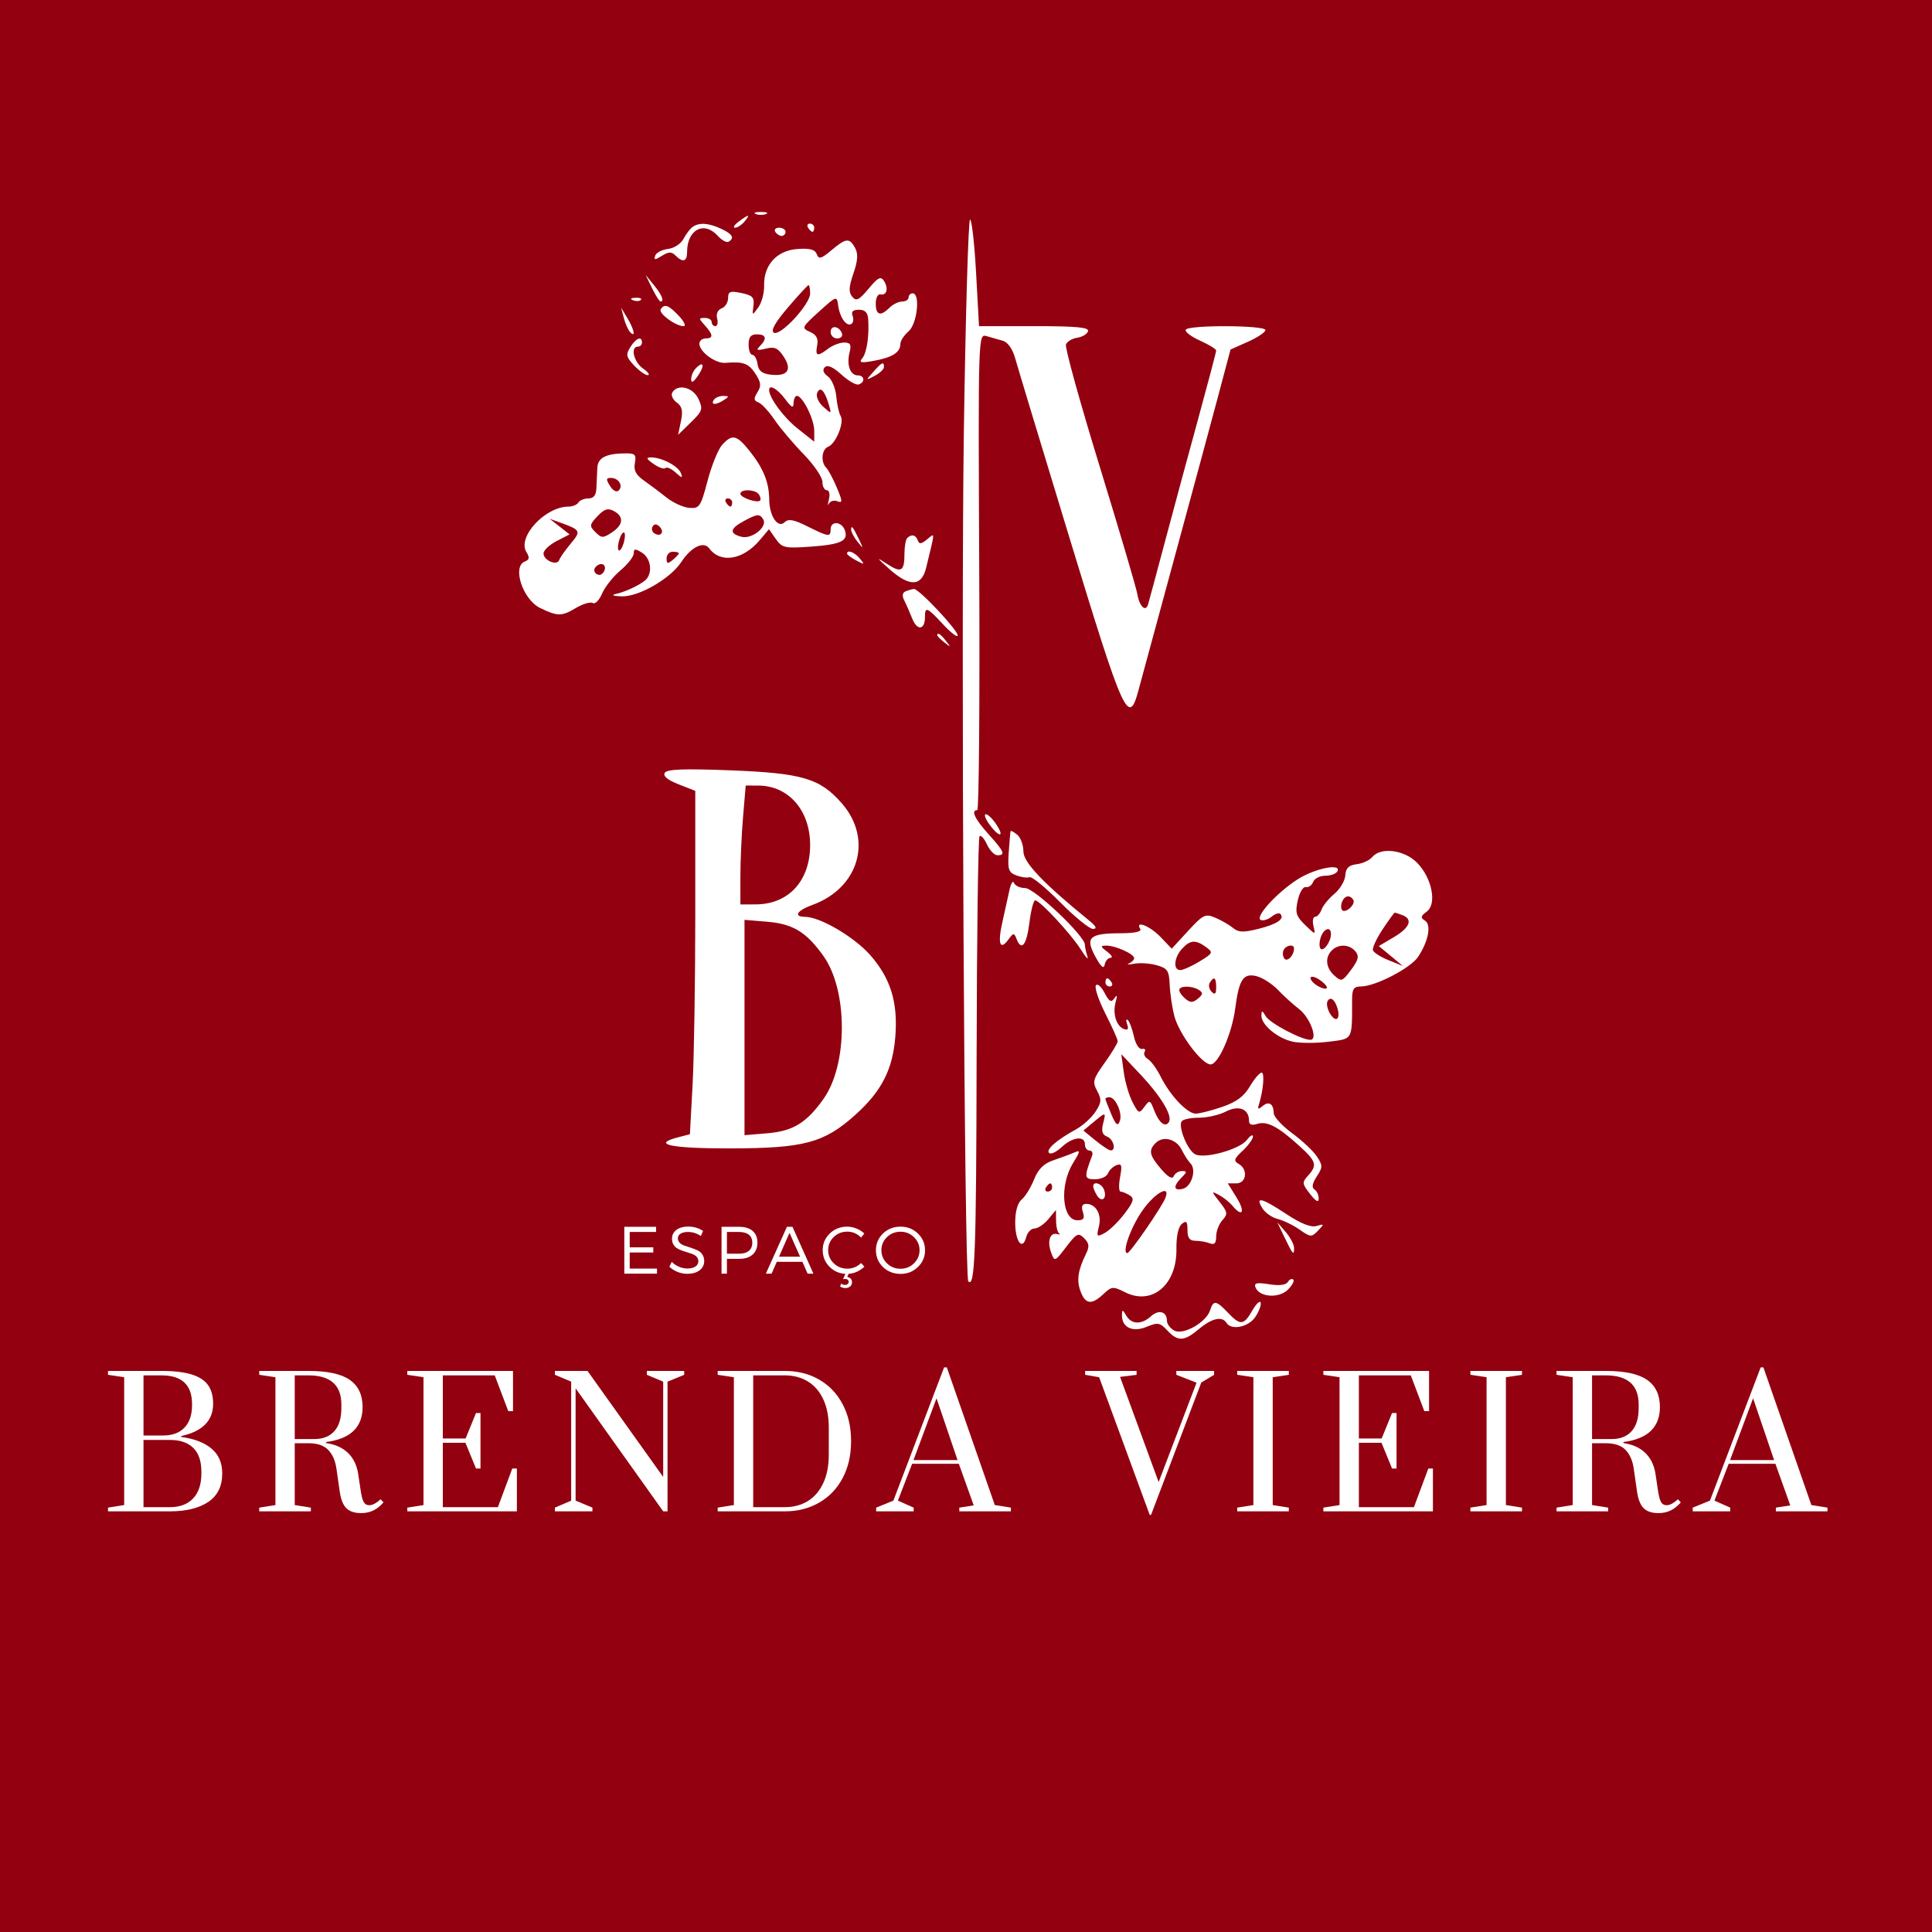 <svg xmlns="http://www.w3.org/2000/svg" xmlns:xlink="http://www.w3.org/1999/xlink" height="375" viewBox="0 0 375 375" width="375"><path d="M-37.5 -37.5H412.5V412.5H-37.5z" fill="#fff"></path><path d="M-37.5 -37.5H412.5V412.5H-37.5z" fill="#93000f"></path><path d="M 146.695 41.543 C 147.246 41.762 148.141 41.762 148.688 41.543 C 149.234 41.32 148.785 41.141 147.691 41.141 C 146.598 41.141 146.148 41.32 146.695 41.543 M 143.359 43.031 C 142.512 43.672 142.199 44.199 142.664 44.199 C 143.133 44.199 143.961 43.66 144.508 43.004 C 145.746 41.512 145.355 41.52 143.359 43.031 M 187.082 83.805 C 186.52 122.234 187.176 247.945 187.945 248.715 C 189.242 250.012 189.496 243.195 189.559 205.336 C 189.602 181.941 189.855 162.582 190.129 162.309 C 190.398 162.039 191.051 162.758 191.574 163.91 C 192.102 165.059 193.008 166.004 193.598 166.004 C 195.219 166.004 194.914 165.277 191.875 161.918 C 189.211 158.969 188.402 157.246 189.688 157.246 C 190.016 157.246 190.188 136.441 190.07 111.016 C 189.859 64.992 189.867 64.785 191.465 65.238 L 194.645 66.141 C 195.609 66.414 196.535 67.723 197.039 69.523 C 197.488 71.137 202.277 86.969 207.68 104.703 C 218.105 138.93 219.074 141.066 220.969 134.008 C 221.477 132.121 224.715 120.188 228.168 107.488 C 231.621 94.789 235.438 80.676 236.645 76.121 L 238.844 67.844 L 242.23 66.332 C 244.09 65.504 245.613 64.48 245.613 64.062 C 245.613 63.117 230.742 63.043 230.156 63.988 C 229.926 64.367 231.156 65.316 232.895 66.102 C 234.637 66.887 236.059 67.758 236.059 68.035 C 236.059 68.316 234.441 74.441 232.469 81.648 C 230.293 89.59 228.141 97.543 226.02 105.5 C 224.445 111.41 223.02 116.715 222.848 117.293 C 222.371 118.891 221.16 117.723 220.742 115.262 C 220.539 114.051 217.246 102.906 213.434 90.492 C 209.617 78.078 206.676 67.445 206.898 66.867 C 207.121 66.289 208.102 65.699 209.078 65.555 C 210.059 65.414 211.004 64.848 211.184 64.301 C 211.438 63.535 209.008 63.305 200.77 63.305 L 190.027 63.305 L 189.457 52.957 C 189.141 47.262 188.617 42.605 188.285 42.605 C 187.957 42.605 187.414 61.145 187.082 83.805 M 134.477 44.012 C 133.996 44.332 133.188 45.379 132.684 46.336 C 132.172 47.312 130.84 48.184 129.641 48.324 C 128.473 48.465 127.359 49.051 127.168 49.633 C 126.879 50.504 127.109 50.508 128.48 49.652 C 129.789 48.836 130.344 48.824 131.113 49.594 C 132.547 51.027 133.363 50.785 133.363 48.922 C 133.363 44.562 136.648 42.824 139.316 45.773 C 140.098 46.637 141.051 47.152 141.43 46.918 C 142.621 46.184 142.18 45.426 139.965 44.398 C 137.547 43.277 135.766 43.152 134.477 44.012 M 156.848 44.199 C 157.117 44.637 157.496 44.996 157.691 44.996 C 157.883 44.996 158.043 44.637 158.043 44.199 C 158.043 43.762 157.66 43.402 157.199 43.402 C 156.734 43.402 156.578 43.762 156.848 44.199 M 150.477 44.996 C 150.75 45.434 151.309 45.789 151.719 45.789 C 152.133 45.789 152.469 45.434 152.469 44.996 C 152.469 44.559 151.91 44.199 151.227 44.199 C 150.547 44.199 150.207 44.559 150.477 44.996 M 161.371 48.578 C 159.383 50.25 158.934 50.371 158.531 49.328 C 158.184 48.418 157.168 48.152 154.746 48.332 C 150.77 48.625 148.203 51.461 148.316 55.434 C 148.355 56.848 147.848 58.746 147.188 59.66 C 146 61.297 145.992 61.297 146.242 59.363 C 146.457 57.727 146.082 57.328 143.91 56.879 C 141.707 56.422 141.324 56.566 141.324 57.859 C 141.324 58.691 140.758 59.594 140.062 59.855 C 139.309 60.148 138.961 60.934 139.195 61.824 C 139.406 62.637 139.258 63.305 138.859 63.305 C 138.465 63.305 138.137 62.945 138.137 62.508 C 138.137 62.07 137.547 61.711 136.82 61.711 C 135.594 61.711 135.594 61.812 136.82 63.168 C 138.453 64.973 138.488 65.691 136.945 65.691 C 136.289 65.691 135.75 66.152 135.75 66.711 C 135.75 68.281 138.867 70.582 140.793 70.43 C 144.293 70.152 145.297 70.516 146.621 72.539 C 147.719 74.215 147.797 74.898 147.02 76.141 C 146.25 77.375 146.285 77.754 147.211 78.109 C 147.84 78.352 149.246 79.867 150.336 81.477 C 151.426 83.086 153.965 86.09 155.977 88.156 C 157.988 90.219 159.633 92.637 159.633 93.527 C 159.633 94.418 160.016 95.148 160.484 95.148 C 160.965 95.148 161.141 95.922 160.891 96.941 C 160.645 97.926 160.645 98.305 160.887 97.781 C 161.129 97.258 161.867 97.039 162.527 97.289 C 163.566 97.688 163.555 97.344 162.434 94.66 C 161.723 92.957 160.801 91.227 160.387 90.809 C 159.258 89.676 159.48 87.199 160.754 86.707 C 162.238 86.141 163.926 81.969 163.172 80.75 C 162.844 80.219 162.461 78.496 162.32 76.922 C 162.176 75.348 161.445 73.609 160.691 73.059 C 159.793 72.402 159.59 71.785 160.105 71.273 C 160.621 70.758 161.727 71.25 163.324 72.711 C 164.66 73.93 166.168 74.793 166.676 74.625 C 167.969 74.191 167.824 72.859 166.484 72.859 C 165.023 72.859 164.293 70.816 164.895 68.418 C 165.281 66.879 165.07 66.488 163.852 66.488 C 163.012 66.488 161.629 67.016 160.781 67.656 C 158.633 69.285 158.207 69.16 158.613 67.039 C 158.867 65.711 158.48 64.98 157.223 64.422 C 155.543 63.668 155.598 63.539 158.949 60.504 C 162.402 57.379 162.422 57.375 162.695 59.34 C 163.02 61.672 164.316 63.457 165.262 62.871 C 165.629 62.645 165.73 61.934 165.484 61.289 C 165.176 60.488 165.566 60.121 166.715 60.121 C 167.887 60.121 168.426 60.66 168.512 61.91 C 168.734 65.23 168.246 68.473 167.371 69.539 C 166.656 70.402 167.074 70.496 169.633 70.031 C 173.184 69.391 174.758 68.395 174.758 66.781 C 174.758 66.176 175.477 65.062 176.352 64.312 C 178.031 62.875 178.672 56.938 177.148 56.938 C 176.711 56.938 176.352 57.293 176.352 57.73 C 176.352 58.172 175.789 58.527 175.102 58.527 C 174.41 58.527 173.312 59.066 172.656 59.723 C 170.914 61.465 169.984 61.188 169.984 58.926 C 169.984 57.832 170.387 57.023 170.879 57.137 C 172.113 57.41 172.504 55.992 171.59 54.547 C 170.965 53.559 170.445 53.816 168.594 56.035 C 166.727 58.27 166.195 58.527 165.418 57.59 C 164.699 56.723 164.75 55.691 165.648 53.082 C 166.5 50.613 166.59 49.277 165.984 48.141 C 164.898 46.117 164.219 46.18 161.371 48.578 M 126.566 55.941 C 127.262 57.363 128 58.527 128.207 58.527 C 129 58.527 128.488 57.262 126.93 55.344 L 125.305 53.355 Z M 152.949 59.668 C 150.453 62.59 149.559 64.176 150.191 64.57 C 151.438 65.34 157.246 59.082 157.246 56.969 C 157.246 56.074 157.109 55.344 156.941 55.344 C 156.777 55.344 154.98 57.289 152.949 59.668 M 122.863 58.277 C 123.438 58.508 124.125 58.477 124.391 58.215 C 124.652 57.949 124.184 57.762 123.344 57.797 C 122.418 57.832 122.227 58.023 122.863 58.277 M 128.242 60.035 C 127.762 60.812 131.141 63.305 132.676 63.305 C 133.207 63.305 132.797 62.41 131.77 61.316 C 129.777 59.195 128.945 58.895 128.242 60.035 M 121.078 61.711 C 121.363 62.809 121.918 64.043 122.305 64.461 C 123.441 65.676 123.094 63.93 121.758 61.711 L 120.559 59.723 Z M 161.227 64.434 C 161.227 65.125 161.793 65.691 162.484 65.691 C 163.18 65.691 163.605 65.27 163.43 64.75 C 162.941 63.273 161.227 63.027 161.227 64.434 M 145.305 66.887 C 145.305 67.98 145.637 68.879 146.043 68.879 C 146.449 68.879 146.898 69.684 147.039 70.668 C 147.223 71.973 147.914 72.531 149.582 72.723 C 152.859 73.098 153.805 71.809 152.125 69.246 C 151.004 67.535 150.352 67.242 148.621 67.672 C 146.91 68.094 146.691 67.996 147.492 67.184 C 148.934 65.719 148.719 64.898 146.895 64.898 C 145.727 64.898 145.305 65.43 145.305 66.887 M 122.348 67.371 C 121.434 68.836 121.527 69.285 123.094 70.953 C 124.078 72 125.27 72.84 125.738 72.816 C 126.211 72.793 125.789 72.211 124.805 71.527 C 123.012 70.273 122.309 67.285 123.809 67.285 C 124.246 67.285 124.605 66.926 124.605 66.488 C 124.605 65.152 123.453 65.602 122.348 67.371 M 135.102 71.438 C 134.582 71.957 134.156 72.926 134.156 73.594 C 134.156 74.426 134.559 74.234 135.434 72.984 C 136.832 70.988 136.602 69.938 135.102 71.438 M 169.508 72.18 C 168 73.879 168 73.883 169.785 72.945 C 170.77 72.43 171.574 71.66 171.574 71.238 C 171.574 70.105 171.195 70.281 169.508 72.18 M 130.5 76.164 C 130.191 76.668 130.559 77.539 131.324 78.098 C 132.395 78.879 132.59 79.727 132.168 81.758 L 131.617 84.402 L 134.09 81.992 C 136.363 79.77 136.48 79.406 135.559 77.418 C 134.512 75.164 131.57 74.434 130.5 76.164 M 149.285 75.684 C 149.285 77.215 152.102 81.027 154.832 83.188 L 158.043 85.73 L 158.043 83.598 C 158.043 81.387 155.781 76.84 154.684 76.84 C 154.34 76.84 154.051 77.465 154.035 78.23 C 154.016 79.312 153.641 79.133 152.375 77.438 C 150.906 75.465 149.285 74.547 149.285 75.684 M 158.598 76.312 C 158.352 76.957 158.887 78.145 159.793 78.953 C 161.414 80.402 161.43 80.391 160.844 78.43 C 160.043 75.742 159.145 74.895 158.598 76.312 M 138.535 77.637 C 137.914 78.645 138.969 78.645 140.527 77.637 C 141.555 76.969 141.535 76.863 140.375 76.852 C 139.633 76.844 138.809 77.195 138.535 77.637 M 140.168 86.348 C 139.398 87.199 138.125 90.336 137.34 93.312 C 136.008 98.359 135.766 98.723 133.809 98.578 C 132.652 98.492 130.668 97.598 129.402 96.586 C 127.953 95.445 126.48 94.336 124.977 93.266 C 123.426 92.172 122.961 91.273 123.227 89.879 C 123.531 88.273 123.273 87.984 121.508 87.996 C 117.621 88.016 116.027 88.828 115.938 90.84 C 115.887 91.895 115.809 93.656 115.762 94.75 C 115.707 96.121 115.223 96.742 114.219 96.742 C 113.414 96.742 112.535 97.098 112.266 97.539 C 111.996 97.977 111.133 98.332 110.352 98.332 C 105.812 98.332 100.352 104.242 102.18 107.168 C 102.832 108.215 102.762 108.648 101.879 108.984 C 99.359 109.953 101.453 116.355 104.832 118.008 C 108.176 119.641 109.047 119.648 111.652 118.082 C 113.07 117.23 114.598 116.762 115.051 117.043 C 115.508 117.324 116.316 116.504 116.859 115.223 C 117.398 113.941 119.004 111.914 120.426 110.719 C 121.848 109.52 123.012 108.031 123.012 107.41 C 123.012 106.48 123.293 106.457 124.605 107.273 C 126.199 108.27 126.688 110.766 125.59 112.266 C 124.883 113.227 121.629 114.836 119.43 115.316 C 118.555 115.508 119.109 115.703 120.668 115.754 C 123.965 115.863 130.117 112.32 132.23 109.098 C 134.164 106.148 136.578 104.973 137.676 106.453 C 139.875 109.41 144.227 108.691 147.48 104.828 L 149.258 102.719 L 150.578 104.605 C 151.809 106.355 152.293 106.465 157.418 106.098 C 163.316 105.676 164.762 104.957 163.953 102.844 C 163.32 101.191 161.227 101.09 161.227 102.711 C 161.227 104.273 160.852 104.23 156.723 102.168 C 154.098 100.855 153.016 100.652 152.324 101.344 C 151.023 102.645 149.34 100.219 149.309 96.992 C 149.277 93.629 148.176 90.891 145.508 87.551 C 142.988 84.391 142.117 84.195 140.168 86.348 M 126.867 90.055 C 127.867 90.758 128.906 91.113 129.168 90.852 C 129.434 90.586 130.32 90.977 131.141 91.719 C 132.395 92.852 132.559 92.871 132.16 91.828 C 131.633 90.457 128.453 88.781 126.379 88.781 C 125.336 88.781 125.441 89.055 126.867 90.055 M 118.406 94.332 C 118.98 95.25 119.688 95.609 120.098 95.199 C 121.012 94.281 120.066 92.762 118.582 92.762 C 117.629 92.762 117.602 93.039 118.406 94.332 M 143.711 95.852 C 143.711 96.586 146.992 97.707 147.539 97.16 C 147.711 96.988 147.617 96.465 147.328 96 C 146.695 94.977 143.711 94.855 143.711 95.852 M 140.926 97.539 C 141.195 97.977 141.574 98.332 141.77 98.332 C 141.961 98.332 142.117 97.977 142.117 97.539 C 142.117 97.098 141.738 96.742 141.277 96.742 C 140.812 96.742 140.652 97.098 140.926 97.539 M 115.969 100.195 C 114.406 101.859 114.375 102.094 115.574 103.293 C 116.75 104.469 117.047 104.473 118.746 103.359 C 121.004 101.883 121.156 100.266 119.141 99.188 C 117.984 98.57 117.289 98.793 115.969 100.195 M 144.309 101.176 C 141.652 102.617 141.527 103.566 143.91 104.188 C 145.941 104.719 149.031 102.246 148.141 100.801 C 147.449 99.684 146.98 99.727 144.309 101.176 M 108.621 102.207 L 110.551 103.723 L 108.023 105.031 C 106.637 105.746 105.5 106.824 105.5 107.426 C 105.5 108.781 108.148 109.891 108.547 108.699 C 108.703 108.219 109.707 106.793 110.77 105.527 C 112.805 103.109 112.695 102.867 108.996 101.527 L 106.691 100.695 Z M 126.672 102.191 C 126.398 102.637 126.559 103.238 127.031 103.531 C 128.258 104.289 129.047 103.254 128.023 102.23 C 127.453 101.66 127.008 101.645 126.672 102.191 M 165.207 102.824 C 165.207 103.254 165.762 104.297 166.445 105.148 C 167.613 106.605 167.629 106.578 166.734 104.703 C 165.574 102.266 165.207 101.812 165.207 102.824 M 120.227 104.703 C 119.926 105.645 119.863 106.594 120.082 106.812 C 120.301 107.031 120.723 106.441 121.023 105.5 C 121.32 104.555 121.387 103.605 121.168 103.387 C 120.949 103.168 120.523 103.762 120.227 104.703 M 176.086 104.438 C 175.793 104.73 175.555 106.102 175.555 107.488 C 175.555 110.953 174.941 111.289 172.062 109.391 C 170.023 108.043 170.125 108.234 172.641 110.469 C 176.57 113.953 178.871 113.871 179.762 110.211 C 181.547 102.855 181.531 103.391 179.934 104.703 C 178.828 105.613 178.402 105.66 178.145 104.902 C 177.777 103.809 176.91 103.613 176.086 104.438 M 129.383 108.383 C 129.383 109.441 129.598 109.496 130.574 108.684 C 131.23 108.137 131.77 107.555 131.77 107.391 C 131.77 107.227 131.23 107.09 130.574 107.09 C 129.918 107.09 129.383 107.672 129.383 108.383 M 164.41 107.461 C 164.41 107.664 165.215 108.262 166.199 108.785 C 167.824 109.652 167.891 109.617 166.898 108.414 C 165.883 107.184 164.41 106.617 164.41 107.461 M 115.484 110.219 C 114.941 111.102 116.195 112.051 116.93 111.316 C 117.688 110.559 117.547 109.48 116.691 109.48 C 116.277 109.48 115.734 109.812 115.484 110.219 M 175.781 114.773 C 175.156 115.027 175.059 115.637 175.496 116.5 C 175.871 117.238 176.578 118.844 177.066 120.07 C 178.02 122.48 179.535 122.301 179.535 119.781 C 179.535 117.652 179.906 117.801 183.086 121.223 C 184.613 122.863 185.871 123.816 185.883 123.336 C 185.91 122.297 178.312 114.227 177.391 114.32 C 177.039 114.352 176.316 114.559 175.781 114.773 M 181.926 123.312 C 181.926 123.477 182.551 124.105 183.316 124.707 C 184.578 125.695 184.609 125.668 183.617 124.406 C 182.578 123.078 181.926 122.66 181.926 123.312 M 129.035 150 C 128.648 150.625 129.559 151.387 131.699 152.227 L 134.953 153.504 L 134.953 177.145 C 134.953 190.145 134.719 205.141 134.434 210.469 L 133.91 220.156 L 131.598 220.754 C 126.367 222.109 130.191 222.922 141.723 222.902 C 156.066 222.883 159.957 221.84 166.02 216.391 C 171.113 211.809 173.27 207.605 173.777 201.27 C 174.316 194.578 172.879 189.891 168.91 185.383 C 165.797 181.844 159.191 177.969 156.25 177.953 C 153.945 177.938 154.676 176.738 157.645 175.664 C 166.738 172.375 169.496 162.871 163.375 155.902 C 159.141 151.074 155.727 150.066 141.836 149.523 C 132.781 149.172 129.469 149.293 129.035 150 M 144.227 158.559 C 143.941 161.91 143.711 167.105 143.711 170.102 L 143.711 175.555 L 146.695 175.543 C 153.074 175.52 157.246 170.961 157.246 164.012 C 157.246 157.309 153.07 152.508 147.211 152.48 L 144.742 152.469 Z M 192.035 160.008 C 193.914 162.582 195.082 162.605 193.395 160.031 C 192.676 158.938 191.758 158.043 191.348 158.043 C 190.941 158.043 191.25 158.926 192.035 160.008 M 196.156 161.328 C 196.102 161.488 195.938 163.344 195.793 165.445 C 195.566 168.777 195.754 169.348 197.285 169.918 C 198.25 170.277 199.402 170.43 199.848 170.262 C 200.289 170.094 202.965 172.293 205.793 175.145 C 208.621 177.996 211.484 180.32 212.152 180.305 C 213.004 180.285 212.77 179.793 211.379 178.66 C 202.434 171.379 198.641 167.387 198.641 165.254 C 198.641 164.02 198.105 162.566 197.449 162.023 C 196.793 161.477 196.211 161.164 196.156 161.328 M 266.352 166.352 C 265.828 166.984 264.469 167.609 263.328 167.746 C 261.785 167.93 261.223 168.484 261.121 169.918 C 261.047 170.98 260.09 172.59 258.992 173.504 C 257.898 174.41 256.781 175.785 256.508 176.551 C 256.234 177.316 255.676 177.945 255.266 177.945 C 254.855 177.945 254.711 178.75 254.941 179.734 C 255.363 181.508 255.348 181.508 253.32 179.535 C 251.566 177.828 251.363 177.152 251.895 174.758 C 252.234 173.227 252.941 172.066 253.465 172.18 C 253.988 172.293 254.621 171.844 254.875 171.184 C 255.129 170.523 256.172 169.984 257.195 169.984 C 258.215 169.984 259.273 169.625 259.543 169.188 C 260.598 167.484 255.312 168.496 251.922 170.645 C 247.785 173.27 243.395 178.133 244.754 178.586 C 245.254 178.754 246.199 178.445 246.852 177.906 C 247.504 177.363 248.246 177.125 248.496 177.379 C 249.434 178.316 247.922 179.367 244.336 180.27 C 241.355 181.02 240.391 180.992 239.344 180.125 C 238.633 179.531 237.09 178.641 235.922 178.141 C 233.949 177.305 233.555 177.492 230.609 180.688 L 227.43 184.137 L 225.227 181.836 C 223.172 179.691 220.234 178.559 221.332 180.332 C 221.637 180.824 220.207 181.133 217.598 181.141 C 211.453 181.16 210.59 181.926 212.574 185.613 C 213.68 187.664 214.246 188.16 214.422 187.238 C 214.566 186.504 215.082 185.906 215.57 185.906 C 216.059 185.906 215.766 185.379 214.914 184.734 C 213.555 183.707 213.531 183.562 214.727 183.543 C 216.438 183.512 220.137 185.168 220.137 185.965 C 220.137 186.297 219.691 186.762 219.141 187 C 218.594 187.238 219.043 187.266 220.137 187.055 C 221.23 186.848 223.203 186.98 224.516 187.348 C 226.613 187.934 226.918 188.395 227.035 191.141 C 227.109 192.859 227.516 195.594 227.941 197.219 C 228.844 200.68 233.285 206.602 234.977 206.602 C 236.496 206.602 239.113 200.648 239.758 195.73 C 240.492 190.098 241.324 188.84 243.887 189.473 C 245.055 189.762 246.922 190.961 248.039 192.133 C 249.156 193.305 251.004 194.98 252.145 195.855 C 254.297 197.508 255.887 201.828 254.34 201.828 C 252.586 201.828 246.457 198.586 245.676 197.246 C 244.992 196.074 244.859 196.055 244.84 197.109 C 244.805 198.926 247.988 201.566 250.969 202.199 C 252.383 202.496 255.492 202.496 257.879 202.199 C 262.648 201.605 262.434 201.98 262.441 194.066 C 262.445 191.941 262.754 191.477 264.18 191.469 C 266.98 191.457 273.828 187.895 275.266 185.703 C 277.281 182.625 277.867 179.484 276.574 178.688 C 275.676 178.129 275.742 177.812 276.93 176.941 C 278.965 175.453 277.934 170.34 275.004 167.41 C 272.535 164.938 267.984 164.383 266.352 166.352 M 195.934 172.77 C 195.484 174.844 195.023 176.914 194.559 178.984 C 193.609 183.195 194.098 184.594 195.738 182.352 C 196.695 181.043 196.84 181.027 197.297 182.211 C 198.258 184.715 199.258 183.484 199.801 179.137 C 200.102 176.73 200.605 174.758 200.922 174.758 C 201.836 174.758 207.875 181.262 209.797 184.312 C 210.762 185.844 211.332 186.441 211.066 185.641 C 210.801 184.84 210.582 183.82 210.582 183.383 C 210.582 181.68 200.773 172.371 198.98 172.371 C 197.992 172.371 197.02 171.922 196.816 171.375 C 196.617 170.828 196.219 171.457 195.934 172.77 M 260.48 175.078 C 260.246 175.691 260.262 176.406 260.52 176.664 C 261.203 177.348 263.188 175.504 262.672 174.668 C 262.023 173.617 260.965 173.816 260.48 175.078 M 268.359 180.387 C 267.18 182.168 266.34 183.996 266.488 184.445 C 266.641 184.898 268.004 185.766 269.523 186.375 L 272.281 187.488 L 269.953 185.559 L 267.621 183.629 L 270.547 181.902 C 273.652 180.07 274.293 178.426 272.215 177.629 C 271.523 177.363 270.855 177.148 270.73 177.148 C 270.605 177.148 269.539 178.605 268.359 180.387 M 144.508 199.438 L 144.508 220.336 L 148.918 219.969 C 153.93 219.551 156.551 217.949 159.859 213.273 C 164.582 206.598 164.582 192.277 159.859 185.605 C 156.551 180.926 153.93 179.324 148.918 178.91 L 144.508 178.543 Z M 256.34 181.984 C 256.051 182.895 256.047 183.867 256.332 184.148 C 256.926 184.746 258.32 182.789 258.34 181.328 C 258.359 179.715 256.91 180.188 256.34 181.984 M 229.414 184.176 C 227.863 185.891 227.676 188.293 229.094 188.289 C 229.641 188.289 231.328 187.531 232.84 186.609 C 235.457 185.016 235.52 184.875 234.082 183.824 C 232.066 182.352 230.992 182.434 229.414 184.176 M 249.195 184.312 C 248.926 184.75 248.949 185.504 249.246 185.988 C 249.781 186.855 251.145 185.527 251.172 184.113 C 251.191 183.242 249.77 183.383 249.195 184.312 M 258.508 184.473 C 257.133 185.848 257.332 187.848 259 189.355 C 260.359 190.586 260.559 190.52 262.246 188.238 C 263.676 186.305 263.848 185.578 263.086 184.664 C 261.93 183.266 259.801 183.18 258.508 184.473 M 254.371 189.852 C 254.371 190.277 255.086 191.008 255.961 191.477 C 256.836 191.945 257.555 192.047 257.555 191.695 C 257.555 191.348 256.836 190.617 255.961 190.07 C 255.078 189.52 254.371 189.422 254.371 189.852 M 214.562 190.68 C 214.562 191.117 214.945 191.477 215.406 191.477 C 215.871 191.477 216.027 191.117 215.758 190.68 C 215.488 190.242 215.109 189.887 214.914 189.887 C 214.723 189.887 214.562 190.242 214.562 190.68 M 234.82 190.75 C 234.527 191.227 234.688 192.016 235.172 192.5 C 235.824 193.152 236.059 192.922 236.059 191.637 C 236.059 189.715 235.648 189.418 234.82 190.75 M 212.703 191.27 C 212.422 191.723 213.262 194.191 214.562 196.758 C 215.867 199.328 216.938 201.727 216.941 202.094 C 216.949 202.461 215.816 204.34 214.43 206.273 C 212.145 209.453 212.004 209.973 212.953 211.742 C 213.848 213.418 213.801 213.996 212.621 215.797 C 211.863 216.953 210.16 218.492 208.836 219.219 C 205.082 221.273 202.965 223.129 203.621 223.789 C 203.953 224.117 205.051 223.609 206.059 222.66 C 208.184 220.668 210.582 220.383 210.582 222.129 C 210.582 222.785 210.98 223.32 211.465 223.32 C 211.949 223.32 212.18 223.77 211.973 224.316 C 210.383 228.543 210.43 228.895 212.547 228.895 C 213.684 228.895 214.809 228.383 215.051 227.762 C 215.289 227.141 216.035 226.418 216.707 226.16 C 217.719 225.77 217.84 226.172 217.406 228.488 C 217.117 230.023 217.164 231.289 217.516 231.293 C 217.863 231.301 218.66 231.633 219.285 232.027 C 220.223 232.621 220.043 233.242 218.258 235.586 C 217.066 237.148 215.34 238.828 214.426 239.316 C 212.879 240.145 212.797 240.051 213.297 238.059 C 213.883 235.727 212.727 233.672 210.832 233.672 C 210.043 233.672 209.84 234.172 210.188 235.262 C 210.574 236.484 210.328 236.855 209.129 236.855 C 206.145 236.855 205.613 230.133 208.25 225.805 C 209.75 223.34 209.77 223.164 208.445 223.73 C 207.652 224.074 205.84 224.742 204.422 225.223 C 202.59 225.844 201.52 226.914 200.711 228.93 C 200.086 230.492 199.008 232.242 198.312 232.816 C 197.516 233.48 197.051 235.137 197.051 237.305 C 197.051 241 198.469 242.867 199.188 240.121 C 199.426 239.199 200.152 238.449 200.797 238.449 C 201.441 238.449 202.641 237.641 203.465 236.656 L 204.957 234.863 L 204.984 236.988 C 205 238.156 205.281 239.262 205.609 239.445 C 205.938 239.629 205.742 239.664 205.18 239.523 C 203.781 239.176 203.219 240.953 204.035 243.152 C 204.691 244.93 204.75 244.91 206.945 242.031 C 208.977 239.371 209.301 239.211 210.43 240.34 C 211.422 241.332 211.492 241.953 210.781 243.398 C 209.207 246.598 208.934 248.535 209.746 250.684 C 210.703 253.191 211.887 253.324 214.176 251.176 C 215.781 249.668 216.023 249.648 218.414 250.844 C 223.621 253.438 228.445 249.363 228.344 242.453 C 228.305 239.984 228.699 238.145 229.383 237.574 C 230.273 236.836 230.488 237.062 230.488 238.75 C 230.488 240.273 230.895 240.836 232.012 240.836 C 232.852 240.836 234.105 241.055 234.801 241.32 C 235.723 241.672 236.059 241.316 236.059 239.988 C 236.059 238.992 236.602 237.574 237.266 236.84 C 238.352 235.645 238.297 235.285 236.73 233.293 C 235.086 231.207 235.078 231.129 236.582 231.934 C 237.461 232.402 238.641 233.344 239.207 234.023 C 241.156 236.375 241.758 235.254 240.039 232.477 L 238.316 229.691 L 239.973 229.691 C 241.957 229.691 242.277 226.945 240.418 225.906 C 239.395 225.332 239.516 224.934 241.215 223.34 C 242.32 222.301 243.211 221.066 243.199 220.594 C 243.184 220.125 242.66 220.418 242.031 221.25 C 240.629 223.102 233.797 224.992 231.965 224.039 C 230.516 223.281 228.664 218.766 229.348 217.656 C 229.59 217.27 231.105 216.949 232.723 216.949 C 234.34 216.945 236.695 216.402 237.957 215.746 C 240.43 214.457 242.43 215.242 242.43 217.504 C 242.43 218.281 242.93 218.492 243.988 218.156 C 245.906 217.547 247.992 218.617 252.051 222.285 C 255.516 225.418 255.742 226.141 253.883 228.195 C 252.699 229.504 252.73 229.777 254.281 231.75 C 255.438 233.219 255.961 233.492 255.961 232.633 C 255.961 231.941 255.586 231.145 255.121 230.855 C 254.566 230.516 254.719 229.672 255.574 228.367 C 256.754 226.566 256.758 226.227 255.617 224.48 C 254.926 223.43 252.766 221.395 250.812 219.961 C 248.863 218.523 247.254 216.781 247.234 216.09 C 247.191 214.234 246.305 213.66 245.07 214.684 C 244.234 215.379 244.062 215.332 244.332 214.477 C 245.203 211.691 245.508 208.195 244.875 208.195 C 244.492 208.195 243.465 209.402 242.594 210.875 C 241.449 212.82 239.961 213.918 237.199 214.855 C 235.102 215.574 232.801 216.156 232.086 216.156 C 230.449 216.156 227.121 212.645 225.297 208.992 C 224.527 207.461 223.406 205.914 222.797 205.559 C 222.191 205.203 221.91 204.57 222.168 204.148 C 222.43 203.727 222.199 203.477 221.656 203.598 C 221.105 203.723 220.418 202.656 220.098 201.188 C 219.781 199.746 219.246 198.312 218.91 198.004 C 218.57 197.699 218.508 198.059 218.777 198.801 C 219.113 199.75 218.926 200.023 218.137 199.723 C 216.66 199.156 215.922 196.703 216.555 194.461 C 216.914 193.18 216.84 192.984 216.293 193.777 C 215.688 194.652 215.285 194.426 214.367 192.668 C 213.727 191.449 212.98 190.824 212.703 191.27 M 228.895 192.176 C 228.895 192.559 229.43 193.32 230.09 193.867 C 231.043 194.656 231.531 194.652 232.516 193.836 C 233.496 193.02 233.539 192.68 232.715 192.156 C 231.34 191.285 228.895 191.297 228.895 192.176 M 257.566 194.859 C 257.582 196.32 258.977 198.281 259.574 197.684 C 260.27 196.988 259.227 193.867 258.297 193.867 C 257.887 193.867 257.559 194.312 257.566 194.859 M 218.117 208.082 C 218.375 209.988 219.145 212.617 219.82 213.926 C 220.977 216.164 221.113 216.219 222.125 214.836 C 223.145 213.449 223.246 213.488 224.008 215.48 C 224.941 217.922 226.184 218.918 226.883 217.785 C 227.629 216.574 225.383 212.832 221.324 208.52 L 217.641 204.613 Z M 214.562 213.277 C 214.562 213.449 215.074 214.793 215.699 216.266 C 216.59 218.363 216.945 218.656 217.352 217.613 C 217.926 216.145 216.543 212.973 215.332 212.973 C 214.91 212.973 214.562 213.109 214.562 213.277 M 212.227 217.824 L 210.285 219.441 L 212.625 221.352 C 213.91 222.402 215.23 223.277 215.559 223.293 C 216.715 223.348 216.141 221.098 214.879 220.613 C 213.969 220.266 213.742 219.551 214.098 218.141 C 214.691 215.773 214.688 215.773 212.227 217.824 M 224.309 221.859 C 222.883 223.285 223.078 224.223 225.363 226.902 C 226.703 228.473 227.543 228.953 227.816 228.297 C 228.043 227.75 228.762 227.301 229.414 227.301 C 230.438 227.301 230.426 227.477 229.348 228.555 C 227.656 230.246 227.773 231.219 229.609 230.738 C 231.297 230.297 232.27 227.016 231.07 225.816 C 230.648 225.395 229.887 224.211 229.379 223.188 C 228.328 221.07 225.766 220.398 224.309 221.859 M 203.02 230.484 C 202.75 230.926 202.91 231.281 203.371 231.281 C 203.836 231.281 204.215 230.926 204.215 230.484 C 204.215 230.047 204.059 229.691 203.863 229.691 C 203.672 229.691 203.293 230.047 203.02 230.484 M 212.188 230.289 C 212.195 230.617 212.535 231.41 212.941 232.055 C 213.859 233.508 214.934 232.598 214.289 230.918 C 213.812 229.68 212.164 229.184 212.188 230.289 M 221.855 234.809 C 219.551 238.016 217.668 243.223 218.812 243.223 C 219.359 243.223 225.527 234.277 226.211 232.492 C 227.215 229.879 224.273 231.441 221.855 234.809 M 245.008 234.496 C 245.559 235.391 246.906 236.336 248 236.602 C 249.094 236.871 251.008 237.797 252.246 238.668 C 254.391 240.164 254.574 240.172 255.832 238.863 C 257.07 237.566 257.055 237.512 255.543 237.961 C 254.457 238.285 252.535 237.527 249.699 235.66 C 244.887 232.488 243.566 232.16 245.008 234.496 M 249.258 240.039 C 250.914 243.5 251.184 243.809 251.184 242.25 C 251.184 241.57 250.449 240.168 249.555 239.133 L 247.922 237.254 Z M 249.973 248.828 C 249.598 249.43 248.305 249.59 246.332 249.273 C 243.898 248.887 243.359 249.016 243.699 249.902 C 244.422 251.785 248.203 252.062 249.945 250.355 C 250.797 249.523 251.281 248.629 251.023 248.367 C 250.762 248.105 250.289 248.316 249.973 248.828 M 243.062 254.387 C 241.414 257.27 240.746 257.324 238.332 254.781 C 236.062 252.391 235.516 252.316 234.883 254.312 C 234.137 256.668 229.688 259.199 227.938 258.266 C 227.152 257.844 226.504 256.992 226.504 256.379 C 226.504 254.57 224.922 254.113 223.406 255.484 C 221.57 257.148 219.621 257.102 218.609 255.363 C 217.898 254.141 217.793 254.129 217.773 255.266 C 217.727 257.66 219.844 258.664 222.559 257.539 C 224.734 256.637 225.148 256.711 226.574 258.238 C 228.625 260.441 229.836 260.387 232.73 257.953 C 235.207 255.867 237.219 255.414 238.051 256.758 C 238.996 258.289 242.367 257.594 243.68 255.59 C 244.387 254.508 244.844 253.262 244.691 252.82 C 244.543 252.379 243.809 253.082 243.062 254.387" fill="#fff" fill-rule="evenodd"></path><g fill="#fff"><g><g><path d="M 1.359 -0.719 L 4.5 -1.219 L 4.5 -26.031 L 1.359 -26.5 L 1.359 -27.25 L 11.75 -27.25 C 14.207 -27.25 16.16 -27.02 17.609 -26.562 C 19.066 -26.113 20.125 -25.426 20.781 -24.5 C 21.438 -23.582 21.766 -22.375 21.766 -20.875 C 21.766 -17.602 19.695 -15.516 15.562 -14.609 L 15.562 -14.438 C 18.082 -14.102 20.039 -13.352 21.438 -12.188 C 22.832 -11.031 23.531 -9.422 23.531 -7.359 C 23.531 -4.859 22.613 -3.004 20.781 -1.797 C 18.957 -0.598 16.492 0 13.391 0 L 1.359 0 Z M 12.031 -14.719 C 13.844 -14.719 15.234 -15.227 16.203 -16.25 C 17.18 -17.27 17.672 -18.723 17.672 -20.609 L 17.672 -20.812 C 17.672 -24.531 15.695 -26.391 11.75 -26.391 L 8.25 -26.391 L 8.25 -14.719 Z M 13.391 -0.812 C 15.316 -0.812 16.812 -1.375 17.875 -2.5 C 18.945 -3.625 19.484 -5.234 19.484 -7.328 L 19.484 -7.703 C 19.484 -9.766 18.953 -11.305 17.891 -12.328 C 16.836 -13.348 15.336 -13.859 13.391 -13.859 L 8.25 -13.859 L 8.25 -0.812 Z M 13.391 -0.812" transform="translate(19.603, 293.349)"></path></g></g></g><g fill="#fff"><g><g><path d="M 21.156 0.344 C 19.883 0.344 18.93 0.035 18.297 -0.578 C 17.66 -1.191 17.227 -2.238 17 -3.719 L 16.344 -8.281 C 16.125 -9.82 15.598 -11.031 14.766 -11.906 C 13.93 -12.781 12.645 -13.219 10.906 -13.219 L 8.25 -13.219 L 8.25 -1.219 L 11.375 -0.719 L 11.375 0 L 1.359 0 L 1.359 -0.719 L 4.5 -1.219 L 4.5 -26.031 L 1.359 -26.5 L 1.359 -27.25 L 10.906 -27.25 C 14.602 -27.25 17.281 -26.672 18.938 -25.516 C 20.594 -24.359 21.422 -22.598 21.422 -20.234 C 21.422 -16.328 19.062 -14.066 14.344 -13.453 L 14.344 -13.25 C 16.094 -13 17.492 -12.375 18.547 -11.375 C 19.598 -10.375 20.266 -9.047 20.547 -7.391 L 20.984 -4.469 C 21.16 -3.188 21.367 -2.316 21.609 -1.859 C 21.848 -1.41 22.219 -1.188 22.719 -1.188 C 23.062 -1.188 23.426 -1.297 23.812 -1.516 C 24.195 -1.734 24.562 -2.008 24.906 -2.344 L 25.484 -1.734 C 24.816 -0.984 24.129 -0.445 23.422 -0.125 C 22.723 0.188 21.969 0.344 21.156 0.344 Z M 12.062 -14.031 C 13.719 -14.031 15.004 -14.535 15.922 -15.547 C 16.836 -16.555 17.297 -18.051 17.297 -20.031 L 17.297 -20.75 C 17.297 -24.508 15.164 -26.391 10.906 -26.391 L 8.25 -26.391 L 8.25 -14.031 Z M 12.062 -14.031" transform="translate(48.959, 293.349)"></path></g></g></g><g fill="#fff"><g><g><path d="M 1.359 0 L 1.359 -0.719 L 4.5 -1.219 L 4.5 -26.031 L 1.359 -26.5 L 1.359 -27.25 L 21.875 -27.25 L 21.875 -19.453 L 20.953 -19.453 L 18.328 -26.391 L 8.25 -26.391 L 8.25 -14.141 L 12.672 -14.141 L 14.688 -19.078 L 15.562 -19.078 L 15.562 -8.312 L 14.688 -8.312 L 12.641 -13.312 L 8.25 -13.312 L 8.25 -0.812 L 18.938 -0.812 L 21.734 -8.312 L 22.625 -8.312 L 22.625 0 Z M 1.359 0" transform="translate(77.701, 293.349)"></path></g></g></g><g fill="#fff"><g><g><path d="M 1.469 0 L 1.469 -0.719 L 4.625 -2.078 L 4.625 -25.172 L 1.469 -26.5 L 1.469 -27.25 L 7.797 -27.25 L 22.484 -6.672 L 22.484 -25.172 L 19.312 -26.5 L 19.312 -27.25 L 26.562 -27.25 L 26.562 -26.5 L 23.328 -25.172 L 23.328 0 L 22.484 0 L 5.484 -23.875 L 5.484 -2.078 L 8.75 -0.719 L 8.75 0 Z M 1.469 0" transform="translate(106.24, 293.349)"></path></g></g></g><g fill="#fff"><g><g><path d="M 1.359 -0.719 L 4.5 -1.219 L 4.5 -26.031 L 1.359 -26.5 L 1.359 -27.25 L 14.406 -27.25 C 16.906 -27.25 19.125 -26.688 21.062 -25.562 C 23.008 -24.438 24.523 -22.848 25.609 -20.797 C 26.703 -18.742 27.25 -16.352 27.25 -13.625 C 27.25 -10.895 26.703 -8.504 25.609 -6.453 C 24.523 -4.398 23.004 -2.812 21.047 -1.688 C 19.098 -0.562 16.883 0 14.406 0 L 1.359 0 Z M 14.406 -0.812 C 16.062 -0.812 17.531 -1.195 18.812 -1.969 C 20.102 -2.75 21.109 -3.906 21.828 -5.438 C 22.555 -6.969 22.922 -8.82 22.922 -11 L 22.922 -16.25 C 22.922 -18.426 22.555 -20.273 21.828 -21.797 C 21.109 -23.316 20.102 -24.461 18.812 -25.234 C 17.531 -26.004 16.062 -26.391 14.406 -26.391 L 8.25 -26.391 L 8.25 -0.812 Z M 14.406 -0.812" transform="translate(137.945, 293.349)"></path></g></g></g><g fill="#fff"><g><g><path d="M -0.953 0 L -0.953 -0.719 L 2.391 -2.078 L 12.234 -27.938 L 12.766 -27.938 L 22.078 -1.219 L 25.203 -0.719 L 25.203 0 L 15.188 0 L 15.188 -0.719 L 17.984 -1.156 L 15.094 -9.234 L 6.031 -9.234 L 3.266 -2.078 L 6.328 -0.719 L 6.328 0 Z M 6.297 -9.953 L 14.844 -9.953 L 10.766 -21.938 Z M 6.297 -9.953" transform="translate(171.013, 293.349)"></path></g></g></g><g fill="#fff"><g><g><path d="M 11.547 0.688 L 1.734 -26.031 L -0.984 -26.5 L -0.984 -27.25 L 9 -27.25 L 9 -26.5 L 5.797 -26.094 L 13.281 -5.688 L 20.641 -24.969 L 16.719 -26.5 L 16.719 -27.25 L 24.047 -27.25 L 24.047 -26.5 L 21.562 -25 L 11.812 0.688 Z M 11.547 0.688" transform="translate(211.608, 293.349)"></path></g></g></g><g fill="#fff"><g><g><path d="M 1.359 0 L 1.359 -0.719 L 4.5 -1.219 L 4.5 -26.031 L 1.359 -26.5 L 1.359 -27.25 L 11.375 -27.25 L 11.375 -26.5 L 8.25 -26.031 L 8.25 -1.219 L 11.375 -0.719 L 11.375 0 Z M 1.359 0" transform="translate(238.784, 293.349)"></path></g></g></g><g fill="#fff"><g><g><path d="M 1.359 0 L 1.359 -0.719 L 4.5 -1.219 L 4.5 -26.031 L 1.359 -26.5 L 1.359 -27.25 L 21.875 -27.25 L 21.875 -19.453 L 20.953 -19.453 L 18.328 -26.391 L 8.25 -26.391 L 8.25 -14.141 L 12.672 -14.141 L 14.688 -19.078 L 15.562 -19.078 L 15.562 -8.312 L 14.688 -8.312 L 12.641 -13.312 L 8.25 -13.312 L 8.25 -0.812 L 18.938 -0.812 L 21.734 -8.312 L 22.625 -8.312 L 22.625 0 Z M 1.359 0" transform="translate(255.505, 293.349)"></path></g></g></g><g fill="#fff"><g><g><path d="M 1.359 0 L 1.359 -0.719 L 4.5 -1.219 L 4.5 -26.031 L 1.359 -26.5 L 1.359 -27.25 L 11.375 -27.25 L 11.375 -26.5 L 8.25 -26.031 L 8.25 -1.219 L 11.375 -0.719 L 11.375 0 Z M 1.359 0" transform="translate(284.044, 293.349)"></path></g></g></g><g fill="#fff"><g><g><path d="M 21.156 0.344 C 19.883 0.344 18.93 0.035 18.297 -0.578 C 17.66 -1.191 17.227 -2.238 17 -3.719 L 16.344 -8.281 C 16.125 -9.82 15.598 -11.031 14.766 -11.906 C 13.93 -12.781 12.645 -13.219 10.906 -13.219 L 8.25 -13.219 L 8.25 -1.219 L 11.375 -0.719 L 11.375 0 L 1.359 0 L 1.359 -0.719 L 4.5 -1.219 L 4.5 -26.031 L 1.359 -26.5 L 1.359 -27.25 L 10.906 -27.25 C 14.602 -27.25 17.281 -26.672 18.938 -25.516 C 20.594 -24.359 21.422 -22.598 21.422 -20.234 C 21.422 -16.328 19.062 -14.066 14.344 -13.453 L 14.344 -13.25 C 16.094 -13 17.492 -12.375 18.547 -11.375 C 19.598 -10.375 20.266 -9.047 20.547 -7.391 L 20.984 -4.469 C 21.16 -3.188 21.367 -2.316 21.609 -1.859 C 21.848 -1.41 22.219 -1.188 22.719 -1.188 C 23.062 -1.188 23.426 -1.297 23.812 -1.516 C 24.195 -1.734 24.562 -2.008 24.906 -2.344 L 25.484 -1.734 C 24.816 -0.984 24.129 -0.445 23.422 -0.125 C 22.723 0.188 21.969 0.344 21.156 0.344 Z M 12.062 -14.031 C 13.719 -14.031 15.004 -14.535 15.922 -15.547 C 16.836 -16.555 17.297 -18.051 17.297 -20.031 L 17.297 -20.75 C 17.297 -24.508 15.164 -26.391 10.906 -26.391 L 8.25 -26.391 L 8.25 -14.031 Z M 12.062 -14.031" transform="translate(300.765, 293.349)"></path></g></g></g><g fill="#fff"><g><g><path d="M -0.953 0 L -0.953 -0.719 L 2.391 -2.078 L 12.234 -27.938 L 12.766 -27.938 L 22.078 -1.219 L 25.203 -0.719 L 25.203 0 L 15.188 0 L 15.188 -0.719 L 17.984 -1.156 L 15.094 -9.234 L 6.031 -9.234 L 3.266 -2.078 L 6.328 -0.719 L 6.328 0 Z M 6.297 -9.953 L 14.844 -9.953 L 10.766 -21.938 Z M 6.297 -9.953" transform="translate(329.508, 293.349)"></path></g></g></g><g fill="#fff"><g><g><path d="M 7.547 -8.094 L 2.422 -8.094 L 2.422 -5.109 L 7 -5.109 L 7 -4.109 L 2.422 -4.109 L 2.422 -0.984 L 7.719 -0.984 L 7.719 0 L 1.375 0 L 1.375 -9.094 L 7.547 -9.094 Z M 7.547 -8.094" transform="translate(119.803, 247.217)"></path></g></g></g><g fill="#fff"><g><g><path d="M 4.078 -9.141 C 5.16 -9.141 6.125 -8.859 6.969 -8.297 L 6.531 -7.312 C 5.758 -7.832 4.922 -8.094 4.016 -8.094 C 3.43 -8.094 2.961 -7.984 2.609 -7.766 C 2.254 -7.555 2.078 -7.258 2.078 -6.875 C 2.078 -6.508 2.203 -6.207 2.453 -5.969 C 2.703 -5.727 3.02 -5.547 3.406 -5.422 C 3.789 -5.305 4.203 -5.172 4.641 -5.016 C 5.078 -4.867 5.484 -4.711 5.859 -4.547 C 6.242 -4.379 6.562 -4.113 6.812 -3.75 C 7.062 -3.395 7.188 -2.961 7.188 -2.453 C 7.188 -1.703 6.883 -1.098 6.281 -0.641 C 5.676 -0.191 4.883 0.031 3.906 0.031 C 3.25 0.031 2.613 -0.094 2 -0.344 C 1.383 -0.594 0.859 -0.93 0.422 -1.359 L 0.891 -2.281 C 1.305 -1.875 1.785 -1.555 2.328 -1.328 C 2.867 -1.109 3.395 -1 3.906 -1 C 4.57 -1 5.094 -1.125 5.469 -1.375 C 5.852 -1.625 6.047 -1.969 6.047 -2.406 C 6.047 -2.727 5.953 -3 5.766 -3.219 C 5.578 -3.445 5.332 -3.625 5.031 -3.75 C 4.738 -3.875 4.41 -3.988 4.047 -4.094 C 3.68 -4.207 3.316 -4.328 2.953 -4.453 C 2.586 -4.578 2.254 -4.727 1.953 -4.906 C 1.648 -5.082 1.406 -5.328 1.219 -5.641 C 1.031 -5.961 0.938 -6.344 0.938 -6.781 C 0.938 -7.5 1.223 -8.07 1.797 -8.5 C 2.379 -8.926 3.141 -9.141 4.078 -9.141 Z M 4.078 -9.141" transform="translate(129.498, 247.217)"></path></g></g></g><g fill="#fff"><g><g><path d="M 1.375 -9.094 L 4.797 -9.094 C 5.922 -9.094 6.789 -8.828 7.406 -8.297 C 8.031 -7.766 8.344 -7.016 8.344 -6.047 C 8.344 -5.035 8.031 -4.254 7.406 -3.703 C 6.789 -3.148 5.922 -2.875 4.797 -2.875 L 2.422 -2.875 L 2.422 0 L 1.375 0 Z M 2.422 -8.094 L 2.422 -3.875 L 4.766 -3.875 C 5.586 -3.875 6.223 -4.055 6.672 -4.422 C 7.117 -4.785 7.344 -5.316 7.344 -6.016 C 7.344 -6.703 7.117 -7.219 6.672 -7.562 C 6.223 -7.914 5.586 -8.094 4.766 -8.094 Z M 2.422 -8.094" transform="translate(138.674, 247.217)"></path></g></g></g><g fill="#fff"><g><g><path d="M 7.141 -2.297 L 2.172 -2.297 L 1.156 0 L 0.047 0 L 4.141 -9.094 L 5.219 -9.094 L 9.281 0 L 8.156 0 Z M 6.688 -3.297 L 4.641 -7.922 L 2.609 -3.297 Z M 6.688 -3.297" transform="translate(148.603, 247.217)"></path></g></g></g><g fill="#fff"><g><g><path d="M 5.547 0.031 L 5.281 0.656 C 5.551 0.688 5.77 0.785 5.938 0.953 C 6.113 1.129 6.203 1.359 6.203 1.641 C 6.211 1.984 6.098 2.258 5.859 2.469 C 5.617 2.688 5.312 2.797 4.938 2.797 C 4.531 2.797 4.18 2.691 3.891 2.484 L 4.109 1.922 C 4.328 2.098 4.582 2.188 4.875 2.188 C 5.082 2.188 5.25 2.125 5.375 2 C 5.508 1.875 5.57 1.734 5.562 1.578 C 5.562 1.43 5.504 1.301 5.391 1.188 C 5.273 1.082 5.113 1.031 4.906 1.031 C 4.738 1.031 4.598 1.039 4.484 1.062 L 4.906 0.031 C 3.664 -0.039 2.625 -0.516 1.781 -1.391 C 0.938 -2.273 0.516 -3.332 0.516 -4.562 C 0.516 -5.832 0.973 -6.91 1.891 -7.797 C 2.816 -8.68 3.941 -9.125 5.266 -9.125 C 5.879 -9.125 6.477 -9.004 7.062 -8.766 C 7.645 -8.535 8.156 -8.211 8.594 -7.797 L 7.969 -7 C 7.219 -7.77 6.32 -8.156 5.281 -8.156 C 4.25 -8.156 3.375 -7.805 2.656 -7.109 C 1.938 -6.41 1.578 -5.562 1.578 -4.562 C 1.578 -3.562 1.938 -2.711 2.656 -2.016 C 3.383 -1.316 4.258 -0.969 5.281 -0.969 C 6.301 -0.969 7.195 -1.332 7.969 -2.062 L 8.609 -1.359 C 7.691 -0.504 6.672 -0.039 5.547 0.031 Z M 5.547 0.031" transform="translate(159.169, 247.217)"></path></g></g></g><g fill="#fff"><g><g><path d="M 5.297 -9.125 C 6.617 -9.125 7.738 -8.68 8.656 -7.797 C 9.582 -6.91 10.047 -5.828 10.047 -4.547 C 10.047 -3.266 9.582 -2.176 8.656 -1.281 C 7.738 -0.395 6.617 0.047 5.297 0.047 C 3.953 0.047 2.816 -0.395 1.891 -1.281 C 0.973 -2.176 0.516 -3.266 0.516 -4.547 C 0.516 -5.828 0.973 -6.91 1.891 -7.797 C 2.816 -8.68 3.953 -9.125 5.297 -9.125 Z M 5.297 -8.141 C 4.266 -8.141 3.383 -7.789 2.656 -7.094 C 1.938 -6.395 1.578 -5.547 1.578 -4.547 C 1.578 -3.555 1.938 -2.707 2.656 -2 C 3.383 -1.301 4.266 -0.953 5.297 -0.953 C 6.305 -0.953 7.172 -1.301 7.891 -2 C 8.617 -2.707 8.984 -3.555 8.984 -4.547 C 8.984 -5.547 8.617 -6.395 7.891 -7.094 C 7.172 -7.789 6.305 -8.141 5.297 -8.141 Z M 5.297 -8.141" transform="translate(169.501, 247.217)"></path></g></g></g></svg>